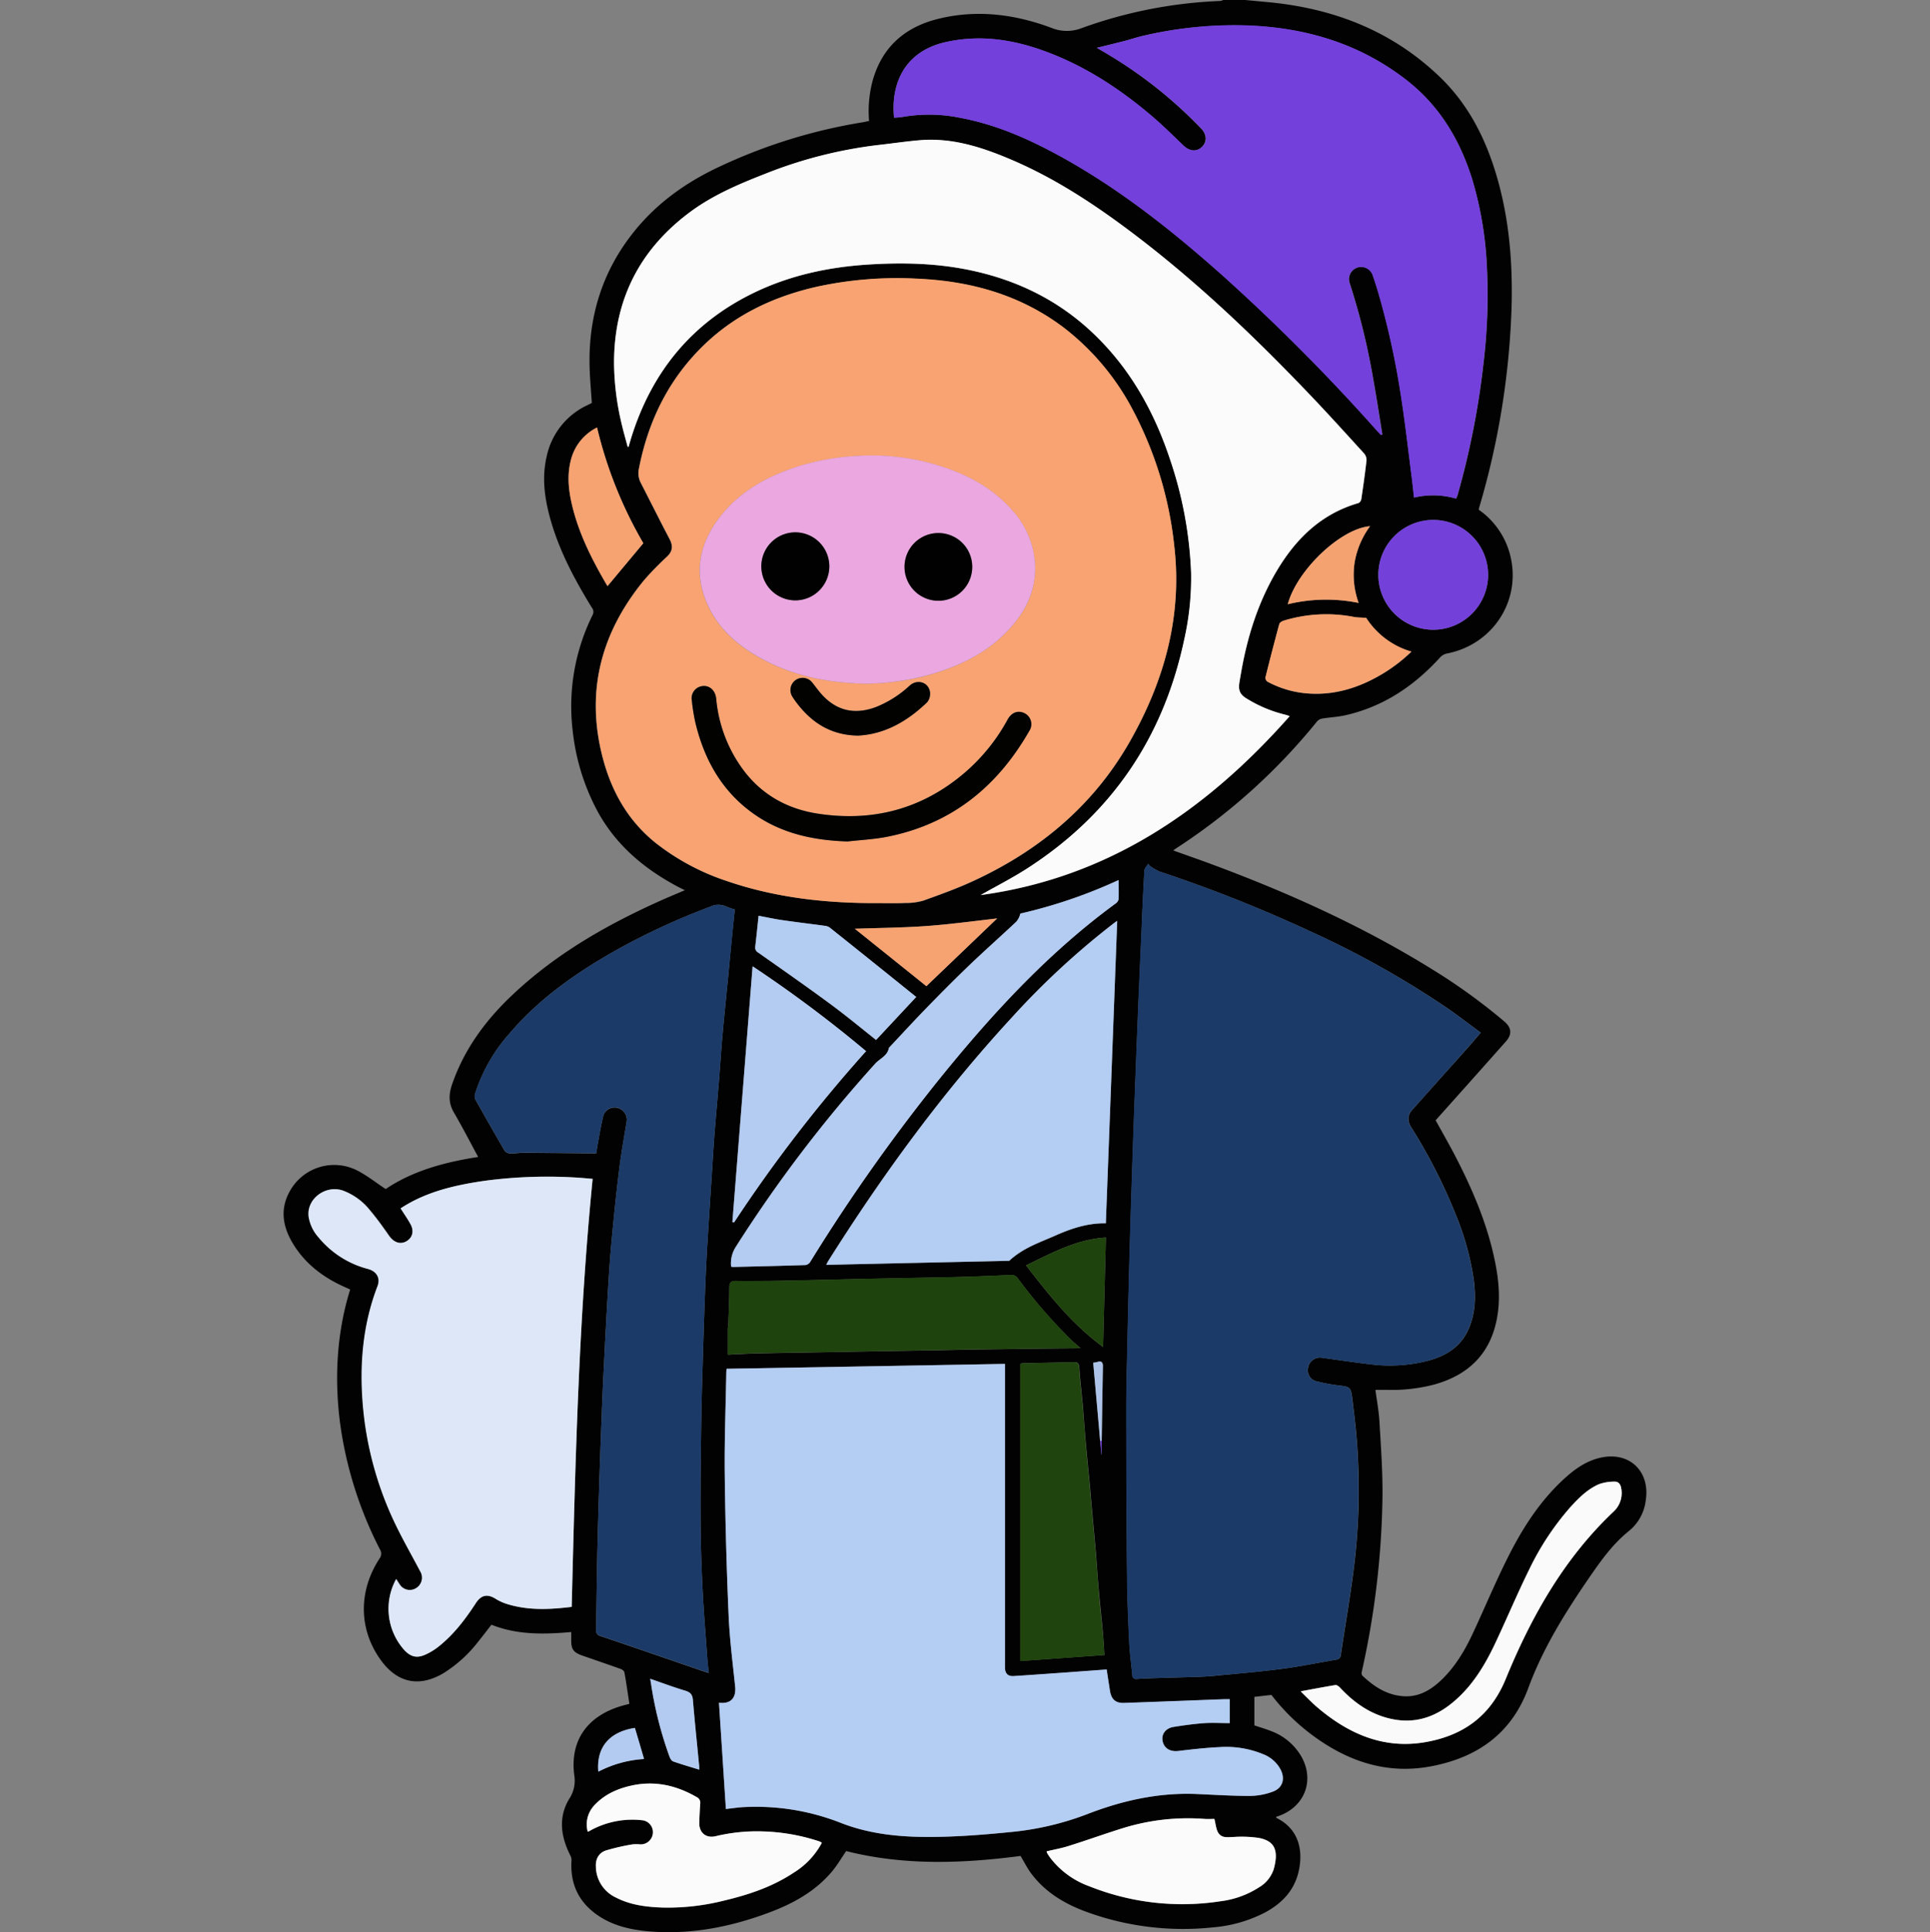 <svg xmlns="http://www.w3.org/2000/svg" viewBox="0 0 633 633.54"><rect x="0" y="0" width="633" height="633.54" fill="#808080" stroke="none"/><defs><style>.cls-1{fill:#020202;}.cls-2{fill:#f8a371;}.cls-3{fill:#1b3a67;}.cls-4{fill:#b4cdf3;}.cls-5{fill:#fbfbfb;}.cls-6{fill:#7340db;}.cls-7{fill:#dde7f7;}.cls-8{fill:#b4cdf2;}.cls-9{fill:#b4ccf2;}.cls-10{fill:#1f430d;}.cls-11{fill:#1f440d;}.cls-12{fill:#fafafa;}.cls-13{fill:#7340da;}.cls-14{fill:#b3ccf2;}.cls-15{fill:#f7a371;}.cls-16{fill:#f7a271;}.cls-17{fill:#f6a271;}.cls-18{fill:#f5a271;}.cls-19{fill:#b3cbf1;}.cls-20{fill:#adc4e8;}.cls-21{fill:#eaa7e0;}.cls-22{fill:#020201;}.cls-23{fill:#020102;}.cls-24{fill:#020101;}.cls-25{fill:none;}</style></defs><g id="レイヤー_2" data-name="レイヤー 2"><g id="レイヤー_1-2" data-name="レイヤー 1"><path class="cls-1" d="M408.41,0l7,.66c21.66,1.95,41,9.33,56.87,24.61,9.91,9.55,15.66,21.54,19.22,34.67s4.58,26.37,4.29,39.83a259.57,259.57,0,0,1-10.75,67,2.5,2.5,0,0,0,0,.4,25.83,25.83,0,0,1,10.1,14.25c4.19,15-5.22,29.93-20.66,32.89a4.19,4.19,0,0,0-2.13,1.23c-8.52,9.37-18.6,16.17-31.11,19-2.44.55-5,.66-7.45,1.06a3,3,0,0,0-1.77.89,197.84,197.84,0,0,1-46.28,41.69c-.27.17-.51.37-.93.69,4,1.44,7.92,2.79,11.76,4.21,25.47,9.41,50.16,20.48,73.28,34.84a193,193,0,0,1,23.51,17c2.44,2.07,2.63,4.23.5,6.63q-11.46,12.9-23,25.79c2.15,3.92,4.38,7.78,6.43,11.73,5.48,10.58,10.18,21.48,12.74,33.18,1.54,7,2.28,14.08.71,21.17-2.44,11.11-9.67,17.61-20.38,20.58a54.62,54.62,0,0,1-15.59,1.74h-3.66c.46,3.48,1.11,6.92,1.32,10.38.47,8.08,1.06,16.18,1,24.27a278,278,0,0,1-6.82,57.89,1.43,1.43,0,0,0,.22,1.16c3.89,3.69,8.25,6.52,13.8,6.77,4.8.22,8.62-2.05,12-5.23,4.75-4.52,8-10.09,10.71-16,3.77-8.11,7.22-16.37,11.23-24.35,4.85-9.66,10.66-18.72,18.79-26.05,3.44-3.1,7.21-5.7,11.86-6.66,9.29-1.93,16,4.57,14.56,14a15.18,15.18,0,0,1-5.41,10c-5.27,4.21-9.12,9.57-12.87,15-7.94,11.53-15.39,23.38-20.24,36.57-5.52,15-16.76,22.78-31.75,25.66s-28.15-1.8-40-10.87A68.14,68.14,0,0,1,417,555.77l-5.59.63v9.36c1.83.62,3.7,1.16,5.5,1.87a19.18,19.18,0,0,1,9.78,8.12c4.46,7.61,1.54,16.16-6.63,19.46-.5.2-1,.37-1.5.55,0,.15,0,.31.08.34,6.9,3.37,8.93,10,7.33,17.36-1.4,6.39-5.49,10.65-11.09,13.66A45.18,45.18,0,0,1,397.69,632a92.33,92.33,0,0,1-41.76-5.25c-7-2.61-13.29-6.43-17.83-12.59-1.24-1.69-2.19-3.6-3.38-5.59-18.9,2.47-38.15,3.23-57.19-1.6-1.52,2.21-2.88,4.59-4.62,6.66-5.49,6.55-12.76,10.54-20.61,13.48-12.4,4.65-25.2,7.22-38.52,6.26-6.26-.45-12.37-1.69-17.67-5.3-6.37-4.34-9.2-10.44-8.66-18.14a3.83,3.83,0,0,0-.54-1.81c-3-6.08-3.83-12.3-.2-18.3a10.7,10.7,0,0,0,1.65-7.62c-1.64-12.52,5.38-20.07,16.12-23,.62-.17,1.24-.32,1.94-.5-.54-3.52-1-7-1.65-10.4-.07-.41-.73-.88-1.21-1.05-4.2-1.5-8.43-2.94-12.65-4.41-2.84-1-3.61-2.11-3.56-5.1,0-.81,0-1.62,0-2.59-8.87.78-17.64,1-26.17-2.4-1.47,1.88-2.9,3.79-4.41,5.64a43.35,43.35,0,0,1-11.39,10.29c-7.87,4.63-15,3.16-20.37-4.18-7.35-10-7.59-22.64-.54-33.44a2.62,2.62,0,0,0,.11-3.06,128.26,128.26,0,0,1-12.83-39.85c-2.11-14.72-1.57-30.41,3.1-45.31-.5-.23-1-.48-1.54-.71-7.18-3.15-13.25-7.69-17.32-14.5-3.12-5.24-4.2-10.8-1.21-16.52a16.63,16.63,0,0,1,21.88-7.55c3.4,1.62,6.4,4.08,9.84,6.33,8.87-6,19.45-8.84,30.33-10.52-2.63-4.85-5.14-9.75-7.92-14.5-1.81-3.09-1.78-6-.63-9.32,4.11-11.9,11.42-21.58,20.51-30C183,312.35,199.47,303,217,295.17c2.43-1.08,4.9-2.1,7.61-3.26l-2-1c-10.9-5.74-20.13-13.34-26.27-24.23a71.8,71.8,0,0,1-8.48-26.82,67.48,67.48,0,0,1,6.51-38.23,2.13,2.13,0,0,0-.24-2.36c-5.65-9.18-10.71-18.64-13.63-29.09-1.88-6.75-2.84-13.59-1.19-20.56a24,24,0,0,1,13.42-16.8l1.38-.68c-.25-3.94-.62-7.81-.73-11.68-.46-16.62,4.16-31.6,14.66-44.62,7.56-9.38,17.1-16.14,28-21.22a176.37,176.37,0,0,1,47-14.54c.64-.11,1.27-.27,2-.42a38.5,38.5,0,0,1,1.25-13.49C289.55,14.9,297.38,8.53,308.48,6c12.43-2.89,24.59-1.25,36.37,3.14a13.36,13.36,0,0,0,10,.05A150.07,150.07,0,0,1,400.21.32a3.94,3.94,0,0,0,1-.32ZM360.83,472.47l.44,4.52h.06v-4.53q.19-12.24.39-24.48c0-1.33-.53-1.78-1.81-1.38a10.49,10.49,0,0,1-1.36.25C359.32,455.47,360.08,464,360.83,472.47ZM288.25,296.13c2.85,0,5.7.09,8.54,0a20.45,20.45,0,0,0,6-.76c5.6-2,11.2-4,16.59-6.52,21.72-10.05,39.37-24.82,51.27-45.8,11.3-19.91,17.2-41.17,14.45-64.27a122.86,122.86,0,0,0-13.44-44.07,82.25,82.25,0,0,0-22.78-27.23c-14-10.6-30.09-15.19-47.38-16A124,124,0,0,0,268,94c-14,3.14-26.59,9-37,19-11.62,11.16-18.4,24.92-21.47,40.64a6.92,6.92,0,0,0,.62,4.72c3.14,6.11,6.2,12.26,9.4,18.35,1.21,2.32,1,4-.72,5.74a98.15,98.15,0,0,0-7.67,7.87c-13.81,16.85-19.07,35.83-13.73,57.3,2.84,11.39,8.22,21.24,17.51,28.73a76.68,76.68,0,0,0,23.56,12.6C254.65,294.45,271.32,296.23,288.25,296.13ZM377,283.82l-.39-.6c-.44.75-1.21,1.48-1.26,2.26-.42,7.09-.72,14.18-1,21.28q-.51,11.46-1,22.93-.53,12.78-1,25.56-.35,8.92-.66,17.86-.34,10-.66,20c-.23,7.37-.46,14.75-.65,22.13q-.36,14-.66,27.89c-.13,6.18-.32,12.36-.31,18.54q0,27.93.26,55.85c.06,7.1.39,14.21.72,21.3.17,3.49.64,6.95,1,10.43a1.22,1.22,0,0,0,1.5,1.28c2-.12,3.93-.21,5.89-.27,4.65-.15,9.29-.25,13.94-.41,1.91-.06,3.82-.16,5.72-.35,7.38-.72,14.77-1.33,22.12-2.29,5.94-.78,11.82-2,17.72-3a1.63,1.63,0,0,0,1.5-1.6c1.36-9.27,3-18.5,4.18-27.79.84-6.54,1.35-13.14,1.58-19.73.22-6.28.08-12.59-.26-18.87-.31-5.76-1-11.51-1.7-17.25-.54-4.29-.69-4.21-4.88-4.73a58.56,58.56,0,0,1-7.06-1.34,3.74,3.74,0,0,1-2.6-4.51,4,4,0,0,1,4.3-3.21c5.45.75,10.89,1.56,16.35,2.21a50.06,50.06,0,0,0,18.21-1.08c5.95-1.5,11-4.37,13.66-10.27,2.43-5.32,2.53-10.92,1.79-16.55a89,89,0,0,0-5.84-21.1,175.55,175.55,0,0,0-14.65-28.75c-1.3-2.08-1.21-4,.33-5.72q8.63-9.67,17.28-19.31c1.7-1.9,3.34-3.84,5.2-6-3.79-2.78-7.33-5.51-11-8.06A304.41,304.41,0,0,0,429,305.05a463.22,463.22,0,0,0-48.75-19.29A17.62,17.62,0,0,1,377,283.82ZM238.08,593.18l2.25-.25c.93-.1,1.85-.24,2.77-.3A76.05,76.05,0,0,1,276,597.84c9.62,3.73,19.81,4.62,30,4.52,8.41-.08,16.84-.74,25.21-1.58a94.86,94.86,0,0,0,25.13-5.8c11.7-4.56,23.69-7.24,36.3-6.69,5.8.26,11.6.63,17.4.62a22.29,22.29,0,0,0,7.34-1.37c3.32-1.17,4.22-4.23,2.59-7.36a10.92,10.92,0,0,0-5.7-4.95,31.67,31.67,0,0,0-14.12-2.32c-4.58.21-9.15.73-13.7,1.27-2.67.31-4.7-.87-5.15-3.33-.41-2.21,1-4.14,3.61-4.56,3.35-.54,6.71-1,10.08-1.25,2.76-.2,5.54,0,8.34,0v-7.82c-.59,0-1.08,0-1.57,0-11.05.41-22.1.85-33.15,1.23-2.71.09-4.12-1.21-4.55-3.91-.37-2.31-.72-4.62-1.09-7.06l-13.64,1c-5.62.39-11.25.81-16.87,1.16-1.84.11-2.73-.79-2.85-2.61,0-.49,0-1,0-1.48V447.23l-91.28,1.6c0,.47-.1.79-.11,1.11-.19,11.12-.63,22.24-.51,33.35Q238,506.45,239,529.6c.33,7.8,1.33,15.58,2.14,23.36.4,3.88-1.5,5.84-5.3,5.37Q236.94,575.68,238.08,593.18ZM205.87,146.54l.3-.06c.27-.92.53-1.84.81-2.76,6.66-21.54,19.73-37.71,40.14-47.64,11.83-5.75,24.45-8.48,37.52-9.32,11.51-.74,22.95-.47,34.27,2,15,3.25,28.27,9.81,39.46,20.39,12.2,11.52,20.13,25.68,25.38,41.45a131,131,0,0,1,6.93,37.19,91.64,91.64,0,0,1-2.26,22c-6.83,32.16-23.91,57.3-51.6,75.08-4.92,3.16-10.17,5.82-15.16,8.66,41.66-5.65,74-27.71,101.36-58.67-.63-.21-1-.35-1.35-.44a43.48,43.48,0,0,1-12.76-5.32c-2.16-1.3-2.79-2.71-2.39-5.24.18-1.13.38-2.26.58-3.39,2-11.51,5.44-22.54,11.35-32.69,6.3-10.82,14.71-19.21,27.14-22.79a1.83,1.83,0,0,0,.92-1.31c.63-4.21,1.23-8.42,1.7-12.65a3.28,3.28,0,0,0-.78-2.29c-5.93-6.52-11.85-13.06-17.94-19.43-18-18.87-36.86-36.85-57.7-52.63-12.66-9.57-25.85-18.29-40.53-24.48-9.45-4-19.1-7.08-29.63-6.18-4.54.39-9.07,1.07-13.59,1.57a146.64,146.64,0,0,0-37.24,9.53C242,60.51,233.33,64.22,225.74,70q-24.28,18.42-24.36,49a88.14,88.14,0,0,0,2.47,19.94C204.45,141.45,205.19,144,205.87,146.54ZM359.76,15.68l1.69,1A146,146,0,0,1,394,42.23c1.84,1.92,1.85,4.37.14,6s-4,1.4-6-.47c-3.37-3.22-6.67-6.51-10.2-9.53-10.77-9.17-22.49-16.84-35.9-21.64-10.43-3.73-21.09-5.25-32.06-2.74C296.26,17,292.15,28,293.22,38.59a25.08,25.08,0,0,0,2.75-.24,50.75,50.75,0,0,1,19.07.29c10.69,2,20.6,6.14,30.14,11.2,20.36,10.78,38.3,24.92,55.44,40.14a642.92,642.92,0,0,1,51,51.21c.44.5.92,1,1.38,1.46l.4-.22c-1-6.19-1.95-12.4-3.07-18.58a223.58,223.58,0,0,0-7.64-31,4,4,0,1,1,7.61-2.46c.67,1.91,1.28,3.84,1.85,5.78a264.88,264.88,0,0,1,7.51,34.55c1.32,8.59,2.29,17.23,3.4,25.84.28,2.15.49,4.3.75,6.6a27,27,0,0,1,13.79.33c.18-.44.37-.78.47-1.13a266.74,266.74,0,0,0,8.54-43.53,187,187,0,0,0,1.07-31.48A118.21,118.21,0,0,0,482.92,59c-4.07-13.16-10.86-24.52-22-33-15.57-12-33.4-17.07-52.73-17.64A131.28,131.28,0,0,0,374.7,11.8c-2,.47-4,1.15-6,1.67C365.84,14.2,363,14.88,359.76,15.68ZM241,298.22a26,26,0,0,1-3.09-1.08,5.85,5.85,0,0,0-4.86.13,226.39,226.39,0,0,0-31.38,14.52c-12.92,7.34-25,15.78-34.67,27.21a54.59,54.59,0,0,0-11.2,19.67,2.67,2.67,0,0,0,.1,1.83q4.71,8.44,9.58,16.81a2.51,2.51,0,0,0,1.81.94c1.47.05,2.94-.26,4.41-.25,7.86.05,15.72.14,23.84.22.18-1.07.37-2.46.64-3.83.53-2.84,1-5.7,1.7-8.49a3.84,3.84,0,0,1,4.68-2.6,4,4,0,0,1,2.94,4.63c-.84,5.16-1.79,10.32-2.42,15.51-1,8.12-1.83,16.25-2.58,24.4-.57,6.3-.95,12.63-1.32,19-.49,8.45-.91,16.91-1.33,25.37-.25,5.18-.45,10.37-.65,15.56q-.36,9.34-.66,18.69c-.24,7.87-.48,15.74-.65,23.61-.17,8.1-.23,16.2-.39,24.3a1.81,1.81,0,0,0,1.44,2.1c10.35,3.5,20.68,7.07,31,10.61,1.41.49,2.83,1,4.53,1.51-.17-1.67-.36-3-.45-4.37-.56-7.84-1.22-15.67-1.61-23.52-.38-7.6-.61-15.2-.65-22.8-.05-10.62.08-21.24.24-31.86.13-8.31.4-16.62.65-24.93q.3-10.24.71-20.49.27-6.63.68-13.26c.51-8.34,1.06-16.67,1.6-25,.23-3.54.43-7.08.71-10.62.5-6.2,1.05-12.4,1.56-18.6.37-4.62.65-9.25,1.07-13.87.58-6.47,1.25-12.92,1.89-19.38C239.53,312.68,240.23,305.52,241,298.22Zm-109.57,98c1.11,1.71,2.16,3.24,3.12,4.82,1.41,2.3,1,4.59-1,5.88s-4.26.56-5.86-1.73c-2-2.82-4-5.64-6.19-8.25a20.43,20.43,0,0,0-9-6.58c-5.66-1.88-11.79,2.72-11.18,8.45a13.29,13.29,0,0,0,3.34,7,31.11,31.11,0,0,0,16.19,10.29c2.83.79,4.09,3,3.09,5.61-4.87,12.68-5.94,25.83-4.8,39.21a111.64,111.64,0,0,0,10.13,37.76c2.61,5.63,5.74,11,8.64,16.51a4,4,0,0,1-1.23,5.48,3.94,3.94,0,0,1-5.58-1.26c-.37-.53-.7-1.09-1.06-1.66A20.26,20.26,0,0,0,132.57,541c2.09,2.27,4.12,2.8,6.92,1.55a19.85,19.85,0,0,0,4.19-2.52c5.06-4,8.89-9,12.37-14.36,1.77-2.71,3.79-3.12,6.51-1.43a16,16,0,0,0,3.54,1.64c7,2.25,14.2,1.89,21.4,1,1.19-46.91,2.25-93.68,6.87-140.34-1.43-.12-2.78-.25-4.14-.35a156.07,156.07,0,0,0-28.43.63c-3.57.41-7.15,1-10.67,1.71C144.16,390,137.45,392.23,131.38,396.24Zm235-94.3c-.64.46-1.12.79-1.58,1.14a258.83,258.83,0,0,0-33.09,30.65c-22.65,24.57-42.27,51.43-60.07,79.66-.24.39-.44.81-.73,1.36L331,413.44c4.64-4.32,10.08-6,15.16-8.29s10.65-4.15,16.53-4C363.94,368.09,365.17,335.17,366.42,301.94ZM239.8,415.33a4.22,4.22,0,0,0,.62.1c7.94-.19,15.88-.36,23.81-.63a2.32,2.32,0,0,0,1.54-1.13,590.6,590.6,0,0,1,43.94-61.89c16.77-20.55,34.74-39.88,56.28-55.61a2.24,2.24,0,0,0,.87-1.43c.09-2,0-4,0-6.18a164.27,164.27,0,0,1-32.24,11,6.22,6.22,0,0,1-1.34,2.68c-4.94,4.65-10,9.14-14.95,13.84s-9.6,9.42-14.3,14.24c-4.24,4.35-8.35,8.84-12.51,13.26-.46,2.67-3,3.51-4.52,5.22a445.88,445.88,0,0,0-45.67,60A9.9,9.9,0,0,0,239.8,415.33Zm114.6,26.74c-1.25-1.1-2.2-1.88-3.09-2.73a167.61,167.61,0,0,1-17.47-20.15,2.57,2.57,0,0,0-2.48-1.1c-5.07.23-10.14.45-15.21.6-5.69.17-11.37.25-17,.36l-17.22.34-13.27.32c-5.47.12-10.93.25-16.4.33-3.66,0-7.33.09-11,0-1.51,0-2,.49-2.05,2,0,4.09-.2,8.19-.33,12.28,0,.44-.17.87-.17,1.3,0,2.76,0,5.53,0,8.58,3.33-.14,6.53-.34,9.74-.41,6.34-.15,12.68-.23,19-.35l18-.32,20.66-.34c5.52-.1,11-.24,16.56-.31q14.93-.21,29.86-.36Zm7.82,100.61c-.18-2.78-.31-5.33-.54-7.88-.38-4.22-.86-8.44-1.24-12.67s-.67-8.58-1-12.87c-.4-4.66-.85-9.32-1.27-14-.24-2.71-.46-5.43-.71-8.14-.41-4.34-.86-8.67-1.25-13-.37-4.18-.67-8.36-1-12.54-.39-4.39-.92-8.77-1.22-13.17-.1-1.36-.5-1.8-1.84-1.76-5.57.16-11.15.24-16.73.36a3.54,3.54,0,0,0-.73.18v97.45ZM192.75,600.59c.2,0,.26,0,.3,0l1-.55a28.66,28.66,0,0,1,16.63-3.14,3.93,3.93,0,0,1,3.47,4.09,4,4,0,0,1-4.11,3.83,14.3,14.3,0,0,0-2.62,0,70.69,70.69,0,0,0-8.7,2c-2.31.77-3.41,2.73-3.28,5.29a11.37,11.37,0,0,0,6.62,10.15c4.72,2.44,9.86,3.06,15.06,3.26a75.3,75.3,0,0,0,20.44-2.3c8.09-1.92,15.91-4.54,22.89-9.21a25.65,25.65,0,0,0,9.11-9.72,5.57,5.57,0,0,0-.75-.43,64.86,64.86,0,0,0-18.46-3.29,58.13,58.13,0,0,0-15.6,1.56c-3.22.78-5.5-1.17-5.39-4.49.07-2.08.16-4.16.31-6.23a2,2,0,0,0-1.13-2.08c-6.62-3.84-13.67-5.46-21.22-3.84-4.69,1-9.05,2.9-12.39,6.53A9.1,9.1,0,0,0,192.75,600.59Zm47.46-199.87.56.1a475.72,475.72,0,0,1,43.29-56.14,416.13,416.13,0,0,0-37.22-27.83ZM343.28,607.06a2,2,0,0,0,.14.56c.35.56.69,1.12,1.08,1.64a28.2,28.2,0,0,0,12.83,9.3,82.2,82.2,0,0,0,43.05,4.88,30.09,30.09,0,0,0,12.64-4.6,10.78,10.78,0,0,0,4.73-5.88c1.81-6.47.09-9.34-4.92-10.27a38.28,38.28,0,0,0-8.3-.3c-1.9.05-3.91.44-5-1.45-.7-1.2-.79-2.75-1.23-4.48-.72,0-2,.08-3.22,0a72,72,0,0,0-26.7,3c-6,1.86-11.85,4-17.81,5.85C348.19,606,345.73,606.47,343.28,607.06Zm83.36-52.48a7,7,0,0,0,.52.6c1.58,1.52,3.09,3.11,4.75,4.54,10.33,8.84,22,14,35.83,11.49,12.23-2.2,21.12-8.51,26.1-20.65,8.36-20.41,19.09-39.49,35.37-54.89a8.26,8.26,0,0,0,2.5-7.75c-.2-1.27-1-2.14-2.13-2.09a14.75,14.75,0,0,0-5.2.86c-3.76,1.66-6.67,4.53-9.38,7.57a89.77,89.77,0,0,0-13.51,20.45c-3.85,7.86-7.24,15.95-11,23.89-3.5,7.47-7.73,14.48-14.23,19.79-5.69,4.66-12.12,6.81-19.51,5.34-7.05-1.4-12.59-5.3-17.39-10.45-.35-.37-1-.82-1.38-.75C434.28,553.14,430.55,553.86,426.64,554.58Zm61.43-366.09a18,18,0,1,0-18,18A18,18,0,0,0,488.07,188.49ZM300.52,326.89c-.21-.15-.35-.23-.48-.33q-13.94-11.21-27.9-22.38a3.42,3.42,0,0,0-1.63-.59c-4.65-.64-9.32-1.19-14-1.87-2.56-.37-5.1-.93-7.72-1.42-.37,3.47-.7,6.79-1.09,10.09a1.87,1.87,0,0,0,1,2c7.9,5.57,15.84,11.1,23.62,16.84,5.1,3.76,10,7.84,15,11.79ZM448.08,202.6c-1.74-.12-3-.09-4.24-.31A47.55,47.55,0,0,0,421,203.56c-.55.17-1.29.64-1.42,1.11q-2.38,8.75-4.55,17.55a1.63,1.63,0,0,0,.71,1.35,33.08,33.08,0,0,0,13.59,3.87c8.23.53,15.78-1.72,22.87-5.74a52.4,52.4,0,0,0,10.72-8A26.37,26.37,0,0,1,448.08,202.6ZM211,178.12a139,139,0,0,1-15.18-37.92,16.25,16.25,0,0,0-8.26,9.56c-1.57,4.94-1.25,9.94-.16,14.9,2.17,9.88,6.69,18.76,11.75,27.4.07.11.25.16.15.09ZM361.79,441.69c.31-12.23.61-23.92.92-35.91-9.7.6-17.72,5.06-26.2,9.14C344.09,424.68,351.52,434.16,361.79,441.69ZM327.05,301.15c-7.42.82-15.2,1.92-23,2.49s-15.76.62-23.67.9l23.47,18.83ZM445.6,197.7a27.18,27.18,0,0,1-1.34-13.17,27.81,27.81,0,0,1,5.09-12c-9.66.77-24,14.44-27,25.59A53.4,53.4,0,0,1,445.6,197.7ZM229.32,580.27c0-.35,0-.79,0-1.22-.69-7.22-1.45-14.45-2.06-21.68-.15-1.82-.95-2.54-2.63-3-3.77-1.13-7.46-2.52-11.35-3.86.11.72.19,1.2.27,1.67a123.44,123.44,0,0,0,6,23.72c.24.65.69,1.5,1.24,1.7C223.57,578.56,226.44,579.38,229.32,580.27Zm-33.09.67a37.57,37.57,0,0,1,15-4.16c-1-3.49-2-6.86-3-10.19C199.82,567.89,195.57,573,196.23,580.94Z"/><path class="cls-2" d="M288.25,296.13c-16.93.1-33.6-1.68-49.72-7.2A76.68,76.68,0,0,1,215,276.33c-9.29-7.49-14.67-17.34-17.51-28.73-5.34-21.47-.08-40.45,13.73-57.3a98.15,98.15,0,0,1,7.67-7.87c1.76-1.71,1.93-3.42.72-5.74-3.2-6.09-6.26-12.24-9.4-18.35a6.92,6.92,0,0,1-.62-4.72c3.07-15.72,9.85-29.48,21.47-40.64,10.42-10,23-15.83,37-19a124,124,0,0,1,33.44-2.59c17.29.84,33.37,5.43,47.38,16a82.25,82.25,0,0,1,22.78,27.23,122.86,122.86,0,0,1,13.44,44.07c2.75,23.1-3.15,44.36-14.45,64.27-11.9,21-29.55,35.75-51.27,45.8-5.39,2.49-11,4.52-16.59,6.52a20.45,20.45,0,0,1-6,.76C294,296.22,291.1,296.13,288.25,296.13Zm-4.33-71.95a82.4,82.4,0,0,0,18.78-2.34c11.66-3,22.22-8,30-17.5,4.75-5.82,7.32-12.41,6.71-20.1a28.74,28.74,0,0,0-7.56-17c-5.81-6.61-13.23-10.86-21.44-13.71a74.67,74.67,0,0,0-29.27-4,78.93,78.93,0,0,0-19.25,3.39c-10.3,3.27-19.53,8.31-26.16,17.11-7,9.27-8.32,19.33-2.92,29.82,3.75,7.28,9.86,12.28,16.95,16.15C260.42,221.77,271.94,223.94,283.92,224.18ZM278,275.92c4.18-.48,8.41-.68,12.53-1.47,21.19-4.06,36.45-16.26,47-34.74a4,4,0,0,0-1.44-5.8c-2.12-1.13-4.34-.34-5.62,2A61.94,61.94,0,0,1,313,256.09c-13.38,10-28.47,13.21-44.8,10.7-9.63-1.48-17.8-5.85-23.9-13.64a46,46,0,0,1-9.41-24.08c-.27-2.59-2.06-4.34-4.37-4.12a4,4,0,0,0-3.62,4.74,63,63,0,0,0,1.13,7.11c2.89,12.2,8.68,22.61,19.09,30C256.37,273.36,266.88,275.57,278,275.92Zm3.35-34.71c8.74-.41,16.26-4.68,22.76-11a4.43,4.43,0,0,0,.88-3.44c-.56-3.14-4.15-4.2-6.62-2a35.7,35.7,0,0,1-11.14,7.07c-6.67,2.48-12.58,1.37-17.5-3.91-1.19-1.28-2.2-2.72-3.29-4.08a4,4,0,0,0-6.56,4.57,25.48,25.48,0,0,0,1.7,2.41C266.48,237.12,272.63,241.05,281.36,241.21Z"/><path class="cls-3" d="M377,283.82a17.62,17.62,0,0,0,3.26,1.94A463.22,463.22,0,0,1,429,305.05a304.41,304.41,0,0,1,45.61,25.5c3.68,2.55,7.22,5.28,11,8.06-1.86,2.14-3.5,4.08-5.2,6q-8.62,9.66-17.28,19.31c-1.54,1.73-1.63,3.64-.33,5.72a175.55,175.55,0,0,1,14.65,28.75,89,89,0,0,1,5.84,21.1c.74,5.63.64,11.23-1.79,16.55-2.7,5.9-7.71,8.77-13.66,10.27a50.06,50.06,0,0,1-18.21,1.08c-5.46-.65-10.9-1.46-16.35-2.21a4,4,0,0,0-4.3,3.21,3.74,3.74,0,0,0,2.6,4.51,58.56,58.56,0,0,0,7.06,1.34c4.19.52,4.34.44,4.88,4.73.72,5.74,1.39,11.49,1.7,17.25.34,6.28.48,12.59.26,18.87-.23,6.59-.74,13.19-1.58,19.73-1.19,9.29-2.82,18.52-4.18,27.79a1.63,1.63,0,0,1-1.5,1.6c-5.9,1-11.78,2.24-17.72,3-7.35,1-14.74,1.57-22.12,2.29-1.9.19-3.81.29-5.72.35-4.65.16-9.29.26-13.94.41-2,.06-3.93.15-5.89.27a1.22,1.22,0,0,1-1.5-1.28c-.32-3.48-.79-6.94-1-10.43-.33-7.09-.66-14.2-.72-21.3q-.25-27.93-.26-55.85c0-6.18.18-12.36.31-18.54q.3-14,.66-27.89c.19-7.38.42-14.76.65-22.13q.31-10,.66-20,.32-8.94.66-17.86.48-12.78,1-25.56.46-11.47,1-22.93c.31-7.1.61-14.19,1-21.28.05-.78.82-1.51,1.26-2.26Z"/><path class="cls-4" d="M238.08,593.18q-1.14-17.5-2.28-34.85c3.8.47,5.7-1.49,5.3-5.37-.81-7.78-1.81-15.56-2.14-23.36q-1-23.15-1.26-46.31c-.12-11.11.32-22.23.51-33.35,0-.32.06-.64.11-1.11l91.28-1.6v98.25c0,.5,0,1,0,1.48.12,1.82,1,2.72,2.85,2.61,5.62-.35,11.25-.77,16.87-1.16l13.64-1c.37,2.44.72,4.75,1.09,7.06.43,2.7,1.84,4,4.55,3.91,11.05-.38,22.1-.82,33.15-1.23.49,0,1,0,1.57,0V565c-2.8,0-5.58-.16-8.34,0-3.37.25-6.73.71-10.08,1.25-2.6.42-4,2.35-3.61,4.56.45,2.46,2.48,3.64,5.15,3.33,4.55-.54,9.12-1.06,13.7-1.27a31.67,31.67,0,0,1,14.12,2.32,10.92,10.92,0,0,1,5.7,4.95c1.63,3.13.73,6.19-2.59,7.36a22.29,22.29,0,0,1-7.34,1.37c-5.8,0-11.6-.36-17.4-.62-12.61-.55-24.6,2.13-36.3,6.69a94.86,94.86,0,0,1-25.13,5.8c-8.37.84-16.8,1.5-25.21,1.58-10.18.1-20.37-.79-30-4.52a76.05,76.05,0,0,0-32.91-5.21c-.92.06-1.84.2-2.77.3Z"/><path class="cls-5" d="M205.87,146.54c-.68-2.55-1.42-5.09-2-7.66a88.14,88.14,0,0,1-2.47-19.94q0-30.54,24.36-49c7.59-5.76,16.27-9.47,25.06-12.91A146.64,146.64,0,0,1,288,47.54c4.52-.5,9-1.18,13.59-1.57,10.53-.9,20.18,2.19,29.63,6.18,14.68,6.19,27.87,14.91,40.53,24.48,20.84,15.78,39.68,33.76,57.7,52.63,6.09,6.37,12,12.91,17.94,19.43a3.28,3.28,0,0,1,.78,2.29c-.47,4.23-1.07,8.44-1.7,12.65a1.83,1.83,0,0,1-.92,1.31c-12.43,3.58-20.84,12-27.14,22.79-5.91,10.15-9.34,21.18-11.35,32.69-.2,1.13-.4,2.26-.58,3.39-.4,2.53.23,3.94,2.39,5.24a43.48,43.48,0,0,0,12.76,5.32c.37.09.72.23,1.35.44-27.39,31-59.7,53-101.36,58.67,5-2.84,10.24-5.5,15.16-8.66,27.69-17.78,44.77-42.92,51.6-75.08a91.64,91.64,0,0,0,2.26-22,131,131,0,0,0-6.93-37.19c-5.25-15.77-13.18-29.93-25.38-41.45C347.18,98.56,333.9,92,318.91,88.75c-11.32-2.46-22.76-2.73-34.27-2-13.07.84-25.69,3.57-37.52,9.32-20.41,9.93-33.48,26.1-40.14,47.64-.28.92-.54,1.84-.81,2.76Z"/><path class="cls-6" d="M359.76,15.68c3.23-.8,6.08-1.48,8.91-2.21,2-.52,4-1.2,6-1.67a131.28,131.28,0,0,1,33.51-3.52c19.33.57,37.16,5.69,52.73,17.64,11.12,8.53,17.91,19.89,22,33.05a118.21,118.21,0,0,1,4.72,28.39,187,187,0,0,1-1.07,31.48A266.74,266.74,0,0,1,478,162.37c-.1.35-.29.69-.47,1.13a27,27,0,0,0-13.79-.33c-.26-2.3-.47-4.45-.75-6.6-1.11-8.61-2.08-17.25-3.4-25.84a264.88,264.88,0,0,0-7.51-34.55c-.57-1.94-1.18-3.87-1.85-5.78a4,4,0,1,0-7.61,2.46,223.58,223.58,0,0,1,7.64,31c1.12,6.18,2,12.39,3.07,18.58l-.4.22c-.46-.49-.94-1-1.38-1.46a642.92,642.92,0,0,0-51-51.21c-17.14-15.22-35.08-29.36-55.44-40.14-9.54-5.06-19.45-9.19-30.14-11.2A50.75,50.75,0,0,0,296,38.35a25.08,25.08,0,0,1-2.75.24c-1.07-10.64,3-21.6,16.83-24.77,11-2.51,21.63-1,32.06,2.74C355.52,21.36,367.24,29,378,38.2c3.53,3,6.83,6.31,10.2,9.53,2,1.87,4.22,2.1,6,.47s1.7-4.05-.14-6A146,146,0,0,0,361.45,16.7Z"/><path class="cls-3" d="M241,298.22c-.72,7.3-1.42,14.46-2.12,21.61-.64,6.46-1.31,12.91-1.89,19.38-.42,4.62-.7,9.25-1.07,13.87-.51,6.2-1.06,12.4-1.56,18.6-.28,3.54-.48,7.08-.71,10.62-.54,8.34-1.09,16.67-1.6,25q-.41,6.63-.68,13.26-.4,10.24-.71,20.49c-.25,8.31-.52,16.62-.65,24.93-.16,10.62-.29,21.24-.24,31.86,0,7.6.27,15.2.65,22.8.39,7.85,1,15.68,1.61,23.52.09,1.35.28,2.7.45,4.37-1.7-.56-3.12-1-4.53-1.51-10.33-3.54-20.66-7.11-31-10.61a1.81,1.81,0,0,1-1.44-2.1c.16-8.1.22-16.2.39-24.3.17-7.87.41-15.74.65-23.61q.3-9.35.66-18.69c.2-5.19.4-10.38.65-15.56.42-8.46.84-16.92,1.33-25.37.37-6.32.75-12.65,1.32-19,.75-8.15,1.59-16.28,2.58-24.4.63-5.19,1.58-10.35,2.42-15.51a4,4,0,0,0-2.94-4.63,3.84,3.84,0,0,0-4.68,2.6c-.71,2.79-1.17,5.65-1.7,8.49-.27,1.37-.46,2.76-.64,3.83-8.12-.08-16-.17-23.84-.22-1.47,0-2.94.3-4.41.25a2.51,2.51,0,0,1-1.81-.94q-4.89-8.35-9.58-16.81a2.67,2.67,0,0,1-.1-1.83A54.59,54.59,0,0,1,167,339c9.71-11.43,21.75-19.87,34.67-27.21A226.39,226.39,0,0,1,233,297.27a5.85,5.85,0,0,1,4.86-.13A26,26,0,0,0,241,298.22Z"/><path class="cls-7" d="M131.38,396.24c6.07-4,12.78-6.23,19.75-7.69,3.52-.74,7.1-1.3,10.67-1.71a156.07,156.07,0,0,1,28.43-.63c1.36.1,2.71.23,4.14.35-4.62,46.66-5.68,93.43-6.87,140.34-7.2.88-14.36,1.24-21.4-1a16,16,0,0,1-3.54-1.64c-2.72-1.69-4.74-1.28-6.51,1.43-3.48,5.34-7.31,10.4-12.37,14.36a19.85,19.85,0,0,1-4.19,2.52c-2.8,1.25-4.83.72-6.92-1.55a20.26,20.26,0,0,1-2.66-23.25c.36.57.69,1.13,1.06,1.66a3.94,3.94,0,0,0,5.58,1.26,4,4,0,0,0,1.23-5.48c-2.9-5.49-6-10.88-8.64-16.51A111.64,111.64,0,0,1,119,460.93c-1.14-13.38-.07-26.53,4.8-39.21,1-2.62-.26-4.82-3.09-5.61a31.11,31.11,0,0,1-16.19-10.29,13.29,13.29,0,0,1-3.34-7c-.61-5.73,5.52-10.33,11.18-8.45a20.43,20.43,0,0,1,9,6.58c2.23,2.61,4.23,5.43,6.19,8.25,1.6,2.29,3.82,3,5.86,1.73s2.45-3.58,1-5.88C133.54,399.48,132.49,398,131.38,396.24Z"/><path class="cls-8" d="M366.42,301.94c-1.25,33.23-2.48,66.15-3.73,99.18-5.88-.12-11.3,1.69-16.53,4s-10.52,4-15.16,8.29L271,414.75c.29-.55.49-1,.73-1.36,17.8-28.23,37.42-55.09,60.07-79.66a258.83,258.83,0,0,1,33.09-30.65C365.3,302.73,365.78,302.4,366.42,301.94Z"/><path class="cls-9" d="M239.8,415.33a9.9,9.9,0,0,1,1.57-6.52,445.88,445.88,0,0,1,45.67-60c1.54-1.71,4.06-2.55,4.52-5.22,4.16-4.42,8.27-8.91,12.51-13.26,4.7-4.82,9.44-9.59,14.3-14.24s10-9.19,14.95-13.84a6.22,6.22,0,0,0,1.34-2.68,164.27,164.27,0,0,0,32.24-11c0,2.15.05,4.17,0,6.18a2.24,2.24,0,0,1-.87,1.43c-21.54,15.73-39.51,35.06-56.28,55.61a590.6,590.6,0,0,0-43.94,61.89,2.32,2.32,0,0,1-1.54,1.13c-7.93.27-15.87.44-23.81.63A4.22,4.22,0,0,1,239.8,415.33Z"/><path class="cls-10" d="M354.4,442.07h-1.87q-14.92.17-29.86.36c-5.52.07-11,.21-16.56.31l-20.66.34-18,.32c-6.34.12-12.68.2-19,.35-3.21.07-6.41.27-9.74.41,0-3.05,0-5.82,0-8.58,0-.43.16-.86.17-1.3.13-4.09.28-8.19.33-12.28,0-1.48.54-2,2.05-2,3.67.09,7.34,0,11,0,5.47-.08,10.93-.21,16.4-.33l13.27-.32,17.22-.34c5.68-.11,11.36-.19,17-.36,5.07-.15,10.14-.37,15.21-.6a2.57,2.57,0,0,1,2.48,1.1,167.61,167.61,0,0,0,17.47,20.15C352.2,440.19,353.15,441,354.4,442.07Z"/><path class="cls-11" d="M362.22,542.68l-27.61,2V447.21a3.54,3.54,0,0,1,.73-.18c5.58-.12,11.16-.2,16.73-.36,1.34,0,1.74.4,1.84,1.76.3,4.4.83,8.78,1.22,13.17.37,4.18.67,8.36,1,12.54.39,4.33.84,8.66,1.25,13,.25,2.71.47,5.43.71,8.14.42,4.66.87,9.32,1.27,14,.37,4.29.66,8.58,1,12.87s.86,8.45,1.24,12.67C361.91,537.35,362,539.9,362.22,542.68Z"/><path class="cls-5" d="M192.75,600.59a9.1,9.1,0,0,1,2.17-8.62c3.34-3.63,7.7-5.52,12.39-6.53,7.55-1.62,14.6,0,21.22,3.84a2,2,0,0,1,1.13,2.08c-.15,2.07-.24,4.15-.31,6.23-.11,3.32,2.17,5.27,5.39,4.49a58.13,58.13,0,0,1,15.6-1.56,64.86,64.86,0,0,1,18.46,3.29,5.57,5.57,0,0,1,.75.43,25.65,25.65,0,0,1-9.11,9.72c-7,4.67-14.8,7.29-22.89,9.21a75.3,75.3,0,0,1-20.44,2.3c-5.2-.2-10.34-.82-15.06-3.26a11.37,11.37,0,0,1-6.62-10.15c-.13-2.56,1-4.52,3.28-5.29a70.69,70.69,0,0,1,8.7-2,14.3,14.3,0,0,1,2.62,0,4,4,0,0,0,4.11-3.83,3.93,3.93,0,0,0-3.47-4.09A28.66,28.66,0,0,0,194,600l-1,.55S193,600.57,192.75,600.59Z"/><path class="cls-9" d="M240.21,400.72l6.63-83.87a416.13,416.13,0,0,1,37.22,27.83,475.72,475.72,0,0,0-43.29,56.14Z"/><path class="cls-5" d="M343.28,607.06c2.45-.59,4.91-1,7.28-1.79,6-1.88,11.85-4,17.81-5.85a72,72,0,0,1,26.7-3c1.25.09,2.5,0,3.22,0,.44,1.73.53,3.28,1.23,4.48,1.1,1.89,3.11,1.5,5,1.45a38.28,38.28,0,0,1,8.3.3c5,.93,6.73,3.8,4.92,10.27a10.78,10.78,0,0,1-4.73,5.88,30.09,30.09,0,0,1-12.64,4.6,82.2,82.2,0,0,1-43.05-4.88,28.2,28.2,0,0,1-12.83-9.3c-.39-.52-.73-1.08-1.08-1.64A2,2,0,0,1,343.28,607.06Z"/><path class="cls-12" d="M426.64,554.58c3.91-.72,7.64-1.44,11.38-2.05.41-.07,1,.38,1.38.75,4.8,5.15,10.34,9.05,17.39,10.45,7.39,1.47,13.82-.68,19.51-5.34,6.5-5.31,10.73-12.32,14.23-19.79,3.72-7.94,7.11-16,11-23.89A89.77,89.77,0,0,1,515,494.26c2.71-3,5.62-5.91,9.38-7.57a14.75,14.75,0,0,1,5.2-.86c1.18-.05,1.93.82,2.13,2.09a8.26,8.26,0,0,1-2.5,7.75c-16.28,15.4-27,34.48-35.37,54.89-5,12.14-13.87,18.45-26.1,20.65-13.84,2.48-25.5-2.65-35.83-11.49-1.66-1.43-3.17-3-4.75-4.54A7,7,0,0,1,426.64,554.58Z"/><path class="cls-13" d="M488.07,188.49a18,18,0,1,1-18.08-18A18,18,0,0,1,488.07,188.49Z"/><path class="cls-14" d="M300.52,326.89,287.34,341c-5-4-9.86-8-15-11.79-7.78-5.74-15.72-11.27-23.62-16.84a1.87,1.87,0,0,1-1-2c.39-3.3.72-6.62,1.09-10.09,2.62.49,5.16,1.05,7.72,1.42,4.65.68,9.32,1.23,14,1.87a3.42,3.42,0,0,1,1.63.59q14,11.16,27.9,22.38C300.17,326.66,300.31,326.74,300.52,326.89Z"/><path class="cls-15" d="M448.08,202.6a26.37,26.37,0,0,0,14.83,11.05,52.4,52.4,0,0,1-10.72,8c-7.09,4-14.64,6.27-22.87,5.74a33.08,33.08,0,0,1-13.59-3.87,1.63,1.63,0,0,1-.71-1.35q2.18-8.79,4.55-17.55c.13-.47.87-.94,1.42-1.11a47.55,47.55,0,0,1,22.85-1.27C445.07,202.51,446.34,202.48,448.08,202.6Z"/><path class="cls-16" d="M211,178.12l-11.7,14c.1.07-.08,0-.15-.09-5.06-8.64-9.58-17.52-11.75-27.4-1.09-5-1.41-10,.16-14.9a16.25,16.25,0,0,1,8.26-9.56A139,139,0,0,0,211,178.12Z"/><path class="cls-10" d="M361.79,441.69c-10.27-7.53-17.7-17-25.28-26.77,8.48-4.08,16.5-8.54,26.2-9.14C362.4,417.77,362.1,429.46,361.79,441.69Z"/><path class="cls-17" d="M327.05,301.15l-23.22,22.22-23.47-18.83c7.91-.28,15.81-.32,23.67-.9S319.63,302,327.05,301.15Z"/><path class="cls-18" d="M445.6,197.7a53.4,53.4,0,0,0-23.24.44c3-11.15,17.33-24.82,27-25.59a27.81,27.81,0,0,0-5.09,12A27.18,27.18,0,0,0,445.6,197.7Z"/><path class="cls-19" d="M229.32,580.27c-2.88-.89-5.75-1.71-8.55-2.71-.55-.2-1-1-1.24-1.7a123.44,123.44,0,0,1-6-23.72c-.08-.47-.16-.95-.27-1.67,3.89,1.34,7.58,2.73,11.35,3.86,1.68.5,2.48,1.22,2.63,3,.61,7.23,1.37,14.46,2.06,21.68C229.35,579.48,229.32,579.92,229.32,580.27Z"/><path class="cls-19" d="M196.23,580.94c-.66-8,3.59-13.05,12-14.35,1,3.33,2,6.7,3,10.19A37.57,37.57,0,0,0,196.23,580.94Z"/><path class="cls-20" d="M360.83,472.47c-.75-8.5-1.51-17-2.28-25.63a10.49,10.49,0,0,0,1.36-.25c1.28-.4,1.84.05,1.81,1.38q-.21,12.24-.39,24.48Z"/><path class="cls-13" d="M360.83,472.47l.5,0V477h-.06Z"/><path class="cls-21" d="M283.92,224.18c-12-.24-23.5-2.41-34.14-8.22-7.09-3.87-13.2-8.87-16.95-16.15-5.4-10.49-4.07-20.55,2.92-29.82,6.63-8.8,15.86-13.84,26.16-17.11a78.93,78.93,0,0,1,19.25-3.39,74.67,74.67,0,0,1,29.27,4c8.21,2.85,15.63,7.1,21.44,13.71a28.74,28.74,0,0,1,7.56,17c.61,7.69-2,14.28-6.71,20.1-7.8,9.55-18.36,14.52-30,17.5A82.4,82.4,0,0,1,283.92,224.18Zm-23.09-27.32a11.15,11.15,0,1,0-11.13-11.2A11.19,11.19,0,0,0,260.83,196.86Zm47-22.07A11.1,11.1,0,1,0,318.91,186,11,11,0,0,0,307.81,174.79Z"/><path class="cls-22" d="M278,275.92c-11.13-.35-21.64-2.56-30.87-9.11-10.41-7.4-16.2-17.81-19.09-30a63,63,0,0,1-1.13-7.11,4,4,0,0,1,3.62-4.74c2.31-.22,4.1,1.53,4.37,4.12a46,46,0,0,0,9.41,24.08c6.1,7.79,14.27,12.16,23.9,13.64,16.33,2.51,31.42-.69,44.8-10.7a61.94,61.94,0,0,0,17.49-20.18c1.28-2.34,3.5-3.13,5.62-2a4,4,0,0,1,1.44,5.8c-10.58,18.48-25.84,30.68-47,34.74C286.42,275.24,282.19,275.44,278,275.92Z"/><path class="cls-22" d="M281.36,241.21c-8.73-.16-14.88-4.09-19.77-10.35a25.48,25.48,0,0,1-1.7-2.41,4,4,0,0,1,6.56-4.57c1.09,1.36,2.1,2.8,3.29,4.08,4.92,5.28,10.83,6.39,17.5,3.91a35.7,35.7,0,0,0,11.14-7.07c2.47-2.19,6.06-1.13,6.62,2a4.43,4.43,0,0,1-.88,3.44C297.62,236.53,290.1,240.8,281.36,241.21Z"/><path class="cls-23" d="M260.83,196.86A11.15,11.15,0,1,1,272,185.69,11.17,11.17,0,0,1,260.83,196.86Z"/><path class="cls-24" d="M307.81,174.79a11.1,11.1,0,1,1-11.15,11.09A11.08,11.08,0,0,1,307.81,174.79Z"/><rect class="cls-25" y="281.29" width="633" height="143.66"/></g></g></svg>